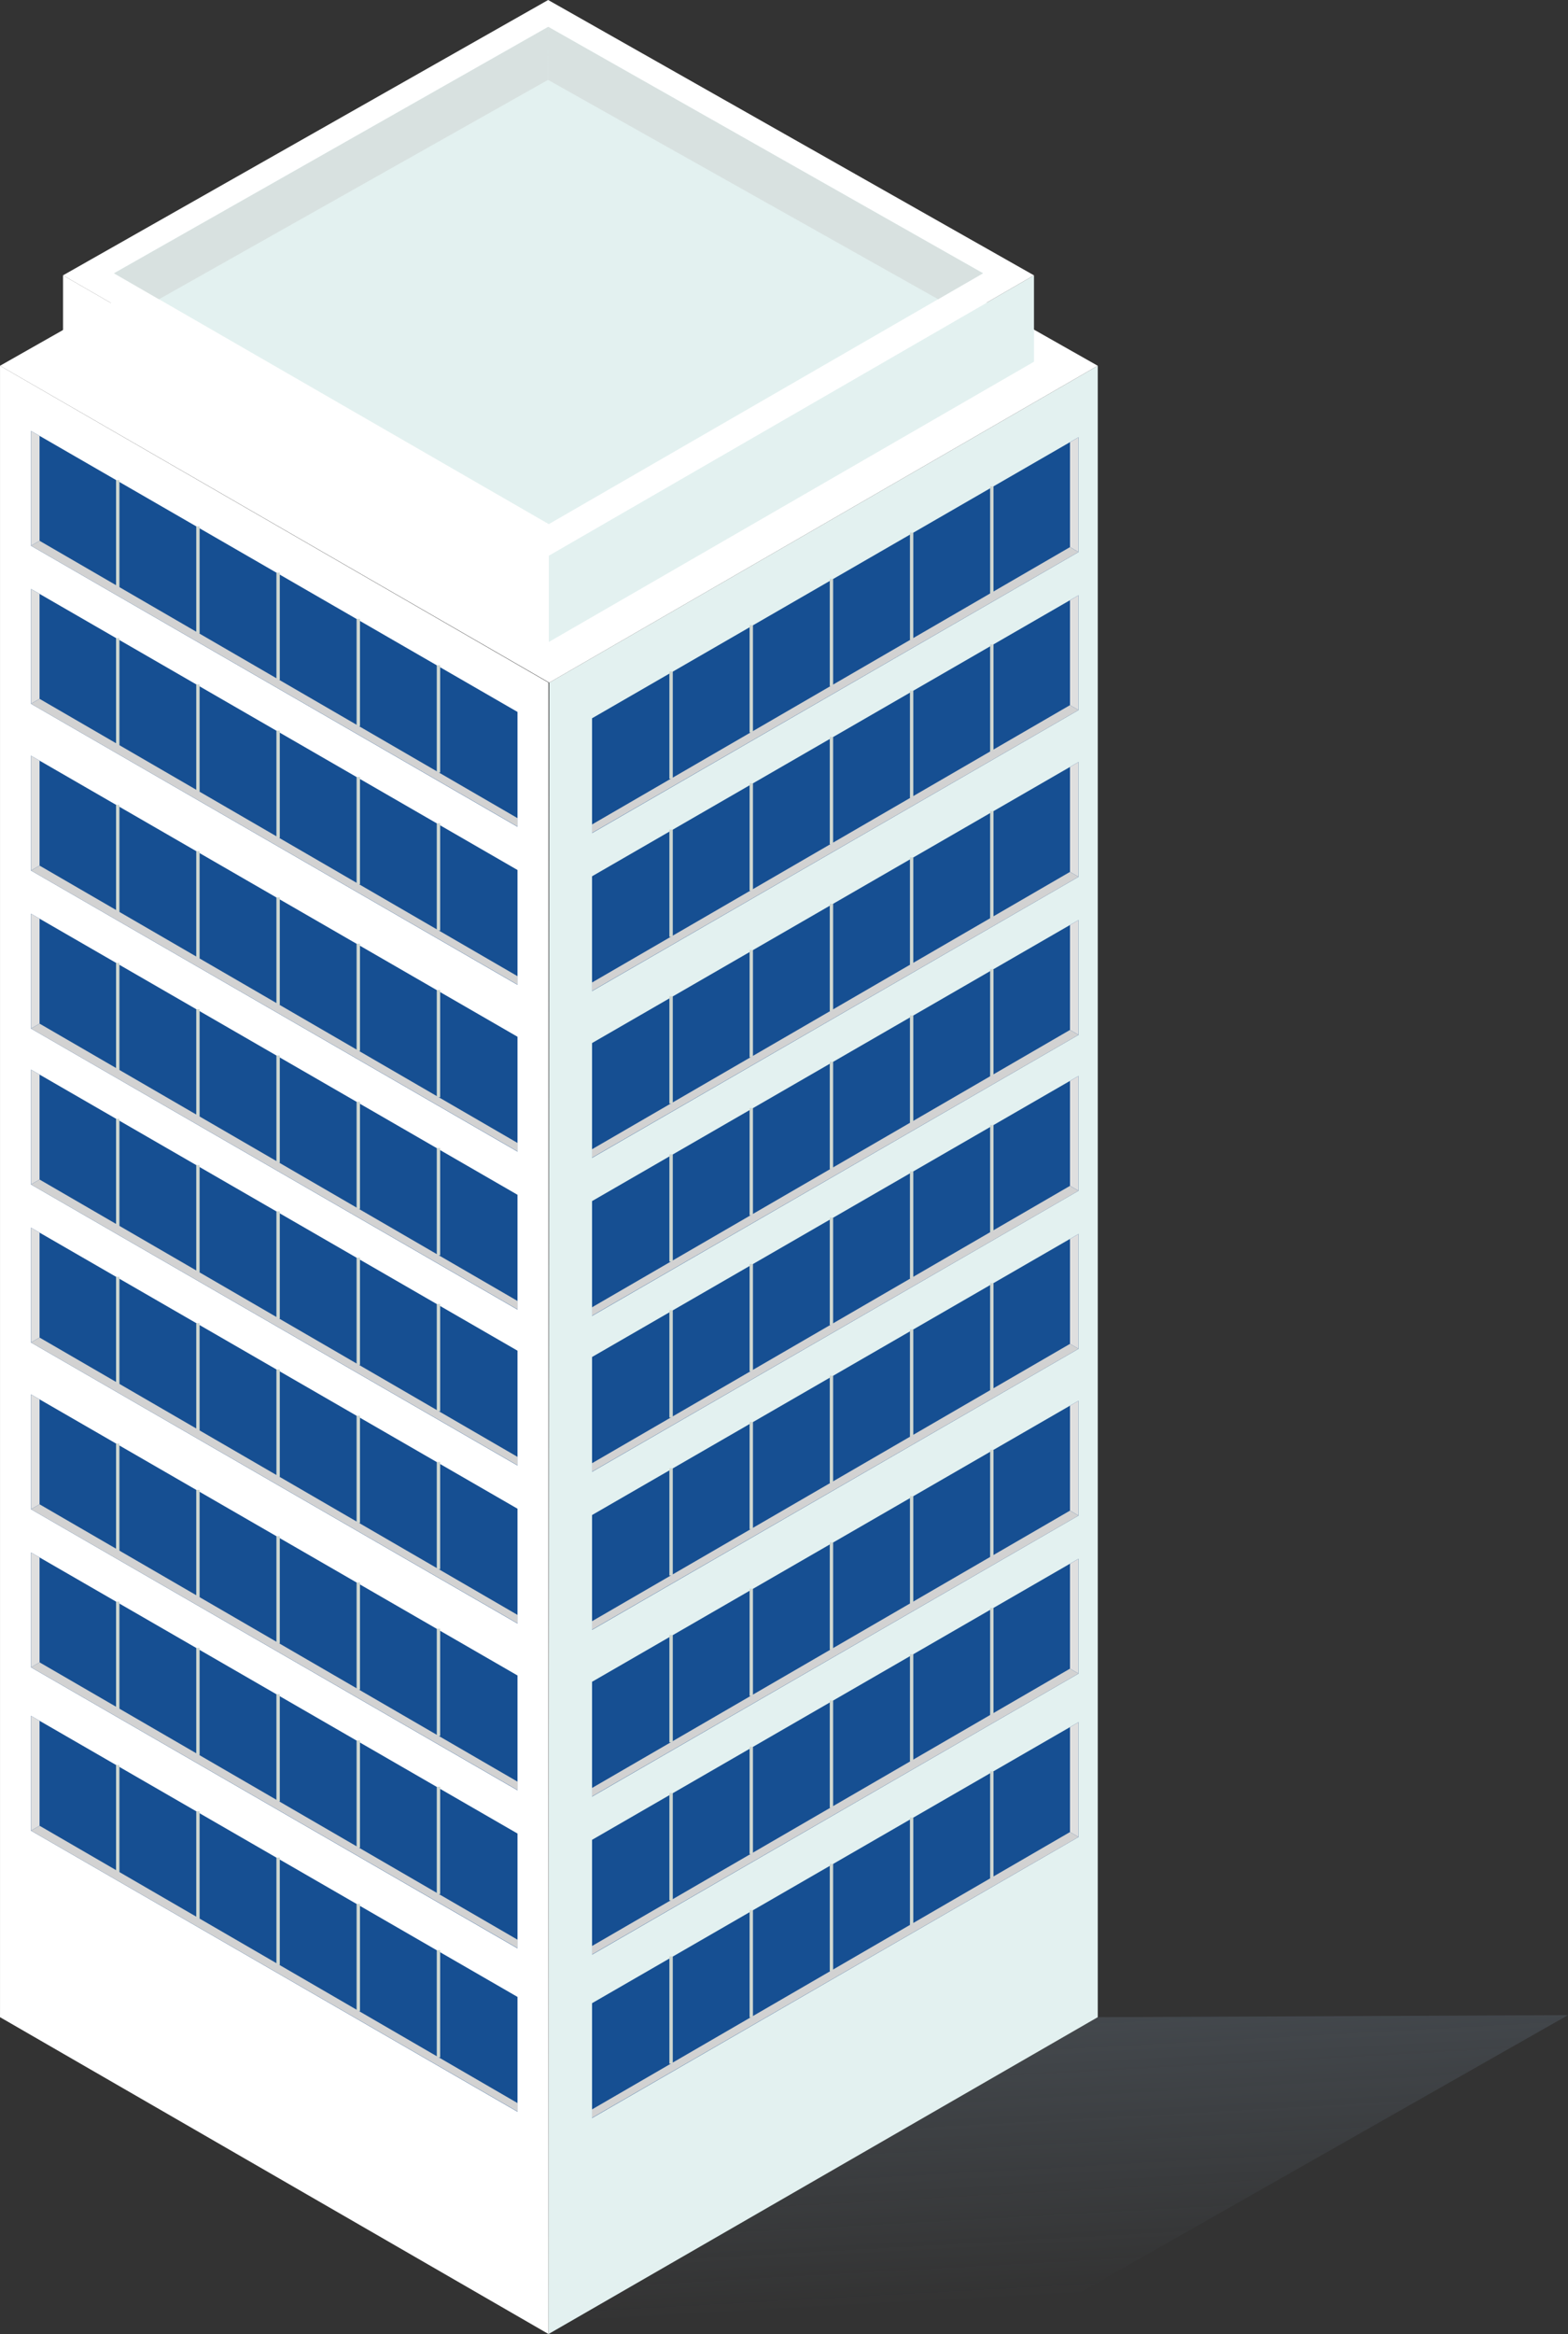 <svg xmlns="http://www.w3.org/2000/svg" width="179.907" height="267.634" viewBox="0 0 179.907 267.634"><rect x="0" y="0" width="179.907" height="267.634" fill="#333333" stroke="none"/><defs><linearGradient id="a" x1=".569" y1=".873" x2=".374" y2="-.225" gradientUnits="objectBoundingBox"><stop offset="0" stop-color="#798da2" stop-opacity="0"/><stop offset="1" stop-color="#798da2"/></linearGradient><style>.b{fill:#fff}.c{fill:#e3f1f0}.d{fill:#d8e1e0}.e{fill:#164f92}.f{fill:#cfd7d0}.g{fill:#dfdfdf}.h{fill:#d2d2d2}</style></defs><path d="M1428.812 1442.995l63.018-36.333 53.954-.237-64.369 36.57z" transform="translate(-1365.878 -1175.36)" opacity=".3" fill="url(#a)"/><path class="b" d="M62.934 78.274L.002 41.939v189.362l62.934 36.333z"/><path class="c" d="M63.022 78.274l62.932-36.335v189.362l-63.018 36.333z"/><path class="b" d="M.002 41.94l63.015 36.335 62.932-36.335L62.933 6.247z"/><path class="b" d="M62.971 63.709L7.233 31.571v9.907l55.666 32.137z"/><path class="c" d="M62.971 63.709l55.664-32.139v9.907L62.969 73.614z"/><path class="b" d="M7.231 31.571L62.969 63.71l55.664-32.139L62.895 0z"/><path class="c" d="M13.079 31.335l49.889 28.766 49.822-28.766L62.902 3.077z"/><path class="d" d="M62.901 3.082l-.026 6.078-44.637 25.155-5.159-2.975z"/><path class="d" d="M62.875 9.156l44.762 25.155 5.152-2.975L62.901 3.078z"/><path class="e" d="M123.749 50.134v13.167L67.93 95.529V82.362z"/><path class="f" d="M113.603 55.773h.388v12.301h-.388zm-9.2 5.307h.388v12.301h-.388zm-9.2 5.306h.388v12.301h-.388zm-9.199 5.307h.388v12.301h-.388zM76.804 77h.388v12.301h-.388z"/><path class="e" d="M76.998 83.151l36.799-21.227"/><path class="g" d="M123.749 50.134v13.167l-.981-.566V50.701z"/><path class="h" d="M123.747 63.3l-.981-.564-54.836 31.8v.97z"/><path class="e" d="M123.749 68.256v13.167l-55.821 32.225v-13.167z"/><path class="f" d="M113.603 73.895h.388v12.301h-.388zm-9.2 5.307h.388v12.301h-.388zm-9.2 5.306h.388v12.301h-.388zm-9.199 5.307h.388v12.301h-.388zm-9.2 5.307h.388v12.301h-.388z"/><path class="e" d="M76.998 101.273l36.799-21.227"/><path class="g" d="M123.749 68.256v13.167l-.981-.565V68.824z"/><path class="h" d="M123.747 81.422l-.981-.565-54.836 31.8v.97z"/><path class="e" d="M123.749 87.376v13.166L67.93 132.77v-13.167z"/><path class="f" d="M113.603 93.015h.388v12.301h-.388zm-9.2 5.307h.388v12.301h-.388zm-9.2 5.306h.388v12.301h-.388zm-9.199 5.307h.388v12.301h-.388zm-9.2 5.307h.388v12.301h-.388z"/><path class="e" d="M76.998 120.393l36.799-21.227"/><path class="g" d="M123.749 87.376v13.166l-.981-.565V87.943z"/><path class="h" d="M123.747 100.541l-.981-.564-54.836 31.8v.97z"/><path class="e" d="M123.749 105.498v13.167L67.93 150.892v-13.167z"/><path class="f" d="M113.603 111.137h.388v12.301h-.388zm-9.2 5.307h.388v12.301h-.388zm-9.2 5.306h.388v12.301h-.388zm-9.199 5.307h.388v12.301h-.388zm-9.2 5.307h.388v12.301h-.388z"/><path class="e" d="M76.998 138.515l36.799-21.227"/><path class="g" d="M123.749 105.498v13.167l-.981-.566v-12.034z"/><path class="h" d="M123.747 118.664l-.981-.565-54.836 31.8v.969z"/><path class="e" d="M123.749 123.374v13.166L67.93 168.768v-13.167z"/><path class="f" d="M113.603 129.013h.388v12.301h-.388zm-9.2 5.307h.388v12.301h-.388zm-9.2 5.306h.388v12.301h-.388zm-9.199 5.307h.388v12.301h-.388zm-9.2 5.307h.388v12.301h-.388z"/><path class="e" d="M76.998 156.391l36.799-21.227"/><path class="g" d="M123.749 123.374v13.166l-.981-.565v-12.034z"/><path class="h" d="M123.747 136.542l-.981-.564-54.836 31.8v.97z"/><path class="e" d="M123.749 141.495v13.167L67.93 186.89v-13.167z"/><path class="f" d="M113.603 147.134h.388v12.301h-.388zm-9.2 5.307h.388v12.301h-.388zm-9.2 5.306h.388v12.301h-.388zm-9.199 5.307h.388v12.301h-.388zm-9.2 5.307h.388v12.301h-.388z"/><path class="e" d="M76.998 174.512l36.799-21.227"/><path class="g" d="M123.749 141.495v13.167l-.981-.565v-12.034z"/><path class="h" d="M123.747 154.66l-.981-.564-54.836 31.8v.97z"/><path class="e" d="M123.749 160.616v13.166L67.93 206.01v-13.167z"/><path class="f" d="M113.603 166.255h.388v12.301h-.388zm-9.2 5.307h.388v12.301h-.388zm-9.2 5.306h.388v12.301h-.388zm-9.199 5.307h.388v12.301h-.388zm-9.2 5.307h.388v12.301h-.388z"/><path class="e" d="M76.998 193.633l36.799-21.227"/><path class="g" d="M123.749 160.616v13.166l-.981-.566v-12.034z"/><path class="h" d="M123.747 173.782l-.981-.565-54.836 31.8v.97z"/><path class="e" d="M123.749 178.737v13.167L67.93 224.132v-13.167z"/><path class="f" d="M113.603 184.376h.388v12.301h-.388zm-9.2 5.307h.388v12.301h-.388zm-9.2 5.306h.388v12.301h-.388zm-9.199 5.307h.388v12.301h-.388zm-9.2 5.307h.388v12.301h-.388z"/><path class="e" d="M76.998 211.754l36.799-21.227"/><path class="g" d="M123.749 178.737v13.167l-.981-.565v-12.034z"/><path class="h" d="M123.747 191.903l-.981-.565-54.836 31.8v.97z"/><path class="e" d="M123.749 197.473v13.167L67.93 242.868v-13.17z"/><path class="f" d="M113.603 203.112h.388v12.301h-.388zm-9.2 5.307h.388v12.301h-.388zm-9.2 5.306h.388v12.301h-.388zm-9.199 5.307h.388v12.301h-.388zm-9.2 5.307h.388v12.301h-.388z"/><path class="e" d="M76.998 230.49l36.799-21.227"/><path class="g" d="M123.749 197.473v13.167l-.981-.565v-12.034z"/><path class="h" d="M123.747 210.639l-.981-.565-54.836 31.8v.969z"/><path class="e" d="M3.557 49.411v13.166l55.819 32.228v-13.17z"/><path class="f" d="M13.316 55.05h.388v12.301h-.388zm9.2 5.307h.388v12.301h-.388zm9.199 5.306h.388v12.301h-.388zm9.2 5.307h.388v12.301h-.388zm9.2 5.307h.388v12.301h-.388z"/><path class="e" d="M50.309 82.428L13.51 61.201"/><path class="g" d="M3.557 49.411v13.166l.981-.565V49.978z"/><path class="h" d="M3.559 62.576l.981-.564 54.836 31.8v.97z"/><path class="e" d="M3.557 67.532v13.166l55.819 32.228V99.759z"/><path class="f" d="M13.316 73.171h.388v12.301h-.388zm9.2 5.307h.388v12.301h-.388zm9.199 5.306h.388v12.301h-.388zm9.2 5.307h.388v12.301h-.388zm9.2 5.307h.388v12.301h-.388z"/><path class="e" d="M50.309 100.549L13.51 79.322"/><path class="g" d="M3.557 67.532v13.166l.981-.565V68.099z"/><path class="h" d="M3.559 80.698l.981-.564 54.836 31.8v.97z"/><path class="e" d="M3.557 86.653v13.166l55.819 32.228V118.88z"/><path class="f" d="M13.316 92.292h.388v12.301h-.388zm9.2 5.307h.388V109.9h-.388zm9.199 5.306h.388v12.301h-.388zm9.2 5.307h.388v12.301h-.388zm9.2 5.307h.388v12.301h-.388z"/><path class="e" d="M50.309 119.67L13.51 98.443"/><path class="g" d="M3.557 86.653v13.166l.981-.565V87.22z"/><path class="h" d="M3.559 99.819l.981-.564 54.836 31.8v.97z"/><path class="e" d="M3.557 104.774v13.166l55.819 32.228v-13.167z"/><path class="f" d="M13.316 110.413h.388v12.301h-.388zm9.2 5.307h.388v12.301h-.388zm9.199 5.306h.388v12.301h-.388zm9.2 5.307h.388v12.301h-.388zm9.2 5.307h.388v12.301h-.388z"/><path class="e" d="M50.309 137.791L13.51 116.564"/><path class="g" d="M3.557 104.774v13.166l.981-.565v-12.034z"/><path class="h" d="M3.559 117.94l.981-.565 54.836 31.8v.97z"/><path class="e" d="M3.557 122.651v13.167l55.819 32.227v-13.167z"/><path class="f" d="M13.316 128.29h.388v12.301h-.388zm9.2 5.307h.388v12.301h-.388zm9.199 5.306h.388v12.301h-.388zm9.2 5.307h.388v12.301h-.388zm9.2 5.307h.388v12.301h-.388z"/><path class="e" d="M50.309 155.668L13.51 134.441"/><path class="g" d="M3.557 122.651v13.167l.981-.566v-12.034z"/><path class="h" d="M3.559 135.817l.981-.564 54.836 31.8v.97z"/><path class="e" d="M3.557 140.772v13.166l55.819 32.227v-13.167z"/><path class="f" d="M13.316 146.411h.388v12.301h-.388zm9.2 5.307h.388v12.301h-.388zm9.199 5.306h.388v12.301h-.388zm9.2 5.307h.388v12.301h-.388zm9.2 5.307h.388v12.301h-.388z"/><path class="e" d="M50.309 173.789L13.51 152.562"/><path class="g" d="M3.557 140.772v13.166l.981-.566v-12.034z"/><path class="h" d="M3.559 153.937l.981-.564 54.836 31.8v.97z"/><path class="e" d="M3.557 159.892v13.166l55.819 32.228v-13.167z"/><path class="f" d="M13.316 165.531h.388v12.301h-.388zm9.2 5.307h.388v12.301h-.388zm9.199 5.306h.388v12.301h-.388zm9.2 5.307h.388v12.301h-.388zm9.2 5.307h.388v12.301h-.388z"/><path class="e" d="M50.309 192.909L13.51 171.682"/><path class="g" d="M3.557 159.892v13.166l.981-.565v-12.034z"/><path class="h" d="M3.559 173.058l.981-.565 54.836 31.8v.97z"/><path class="e" d="M3.557 178.017v13.167l55.819 32.228v-13.167z"/><path class="f" d="M13.316 183.653h.388v12.301h-.388zm9.2 5.307h.388v12.301h-.388zm9.199 5.306h.388v12.301h-.388zm9.2 5.307h.388v12.301h-.388zm9.2 5.307h.388v12.301h-.388z"/><path class="e" d="M50.309 211.031L13.51 189.804"/><path class="g" d="M3.557 178.017v13.167l.981-.565v-12.034z"/><path class="h" d="M3.559 191.179l.981-.564 54.836 31.8v.97z"/><path class="e" d="M3.557 196.749v13.167l55.819 32.228v-13.167z"/><path class="f" d="M13.316 202.388h.388v12.301h-.388zm9.2 5.307h.388v12.301h-.388zm9.199 5.306h.388v12.301h-.388zm9.2 5.307h.388v12.301h-.388zm9.2 5.307h.388v12.301h-.388z"/><path class="e" d="M50.309 229.766L13.51 208.539"/><path class="g" d="M3.557 196.749v13.167l.981-.565v-12.034z"/><path class="h" d="M3.559 209.914l.981-.564 54.836 31.8v.97z"/></svg>